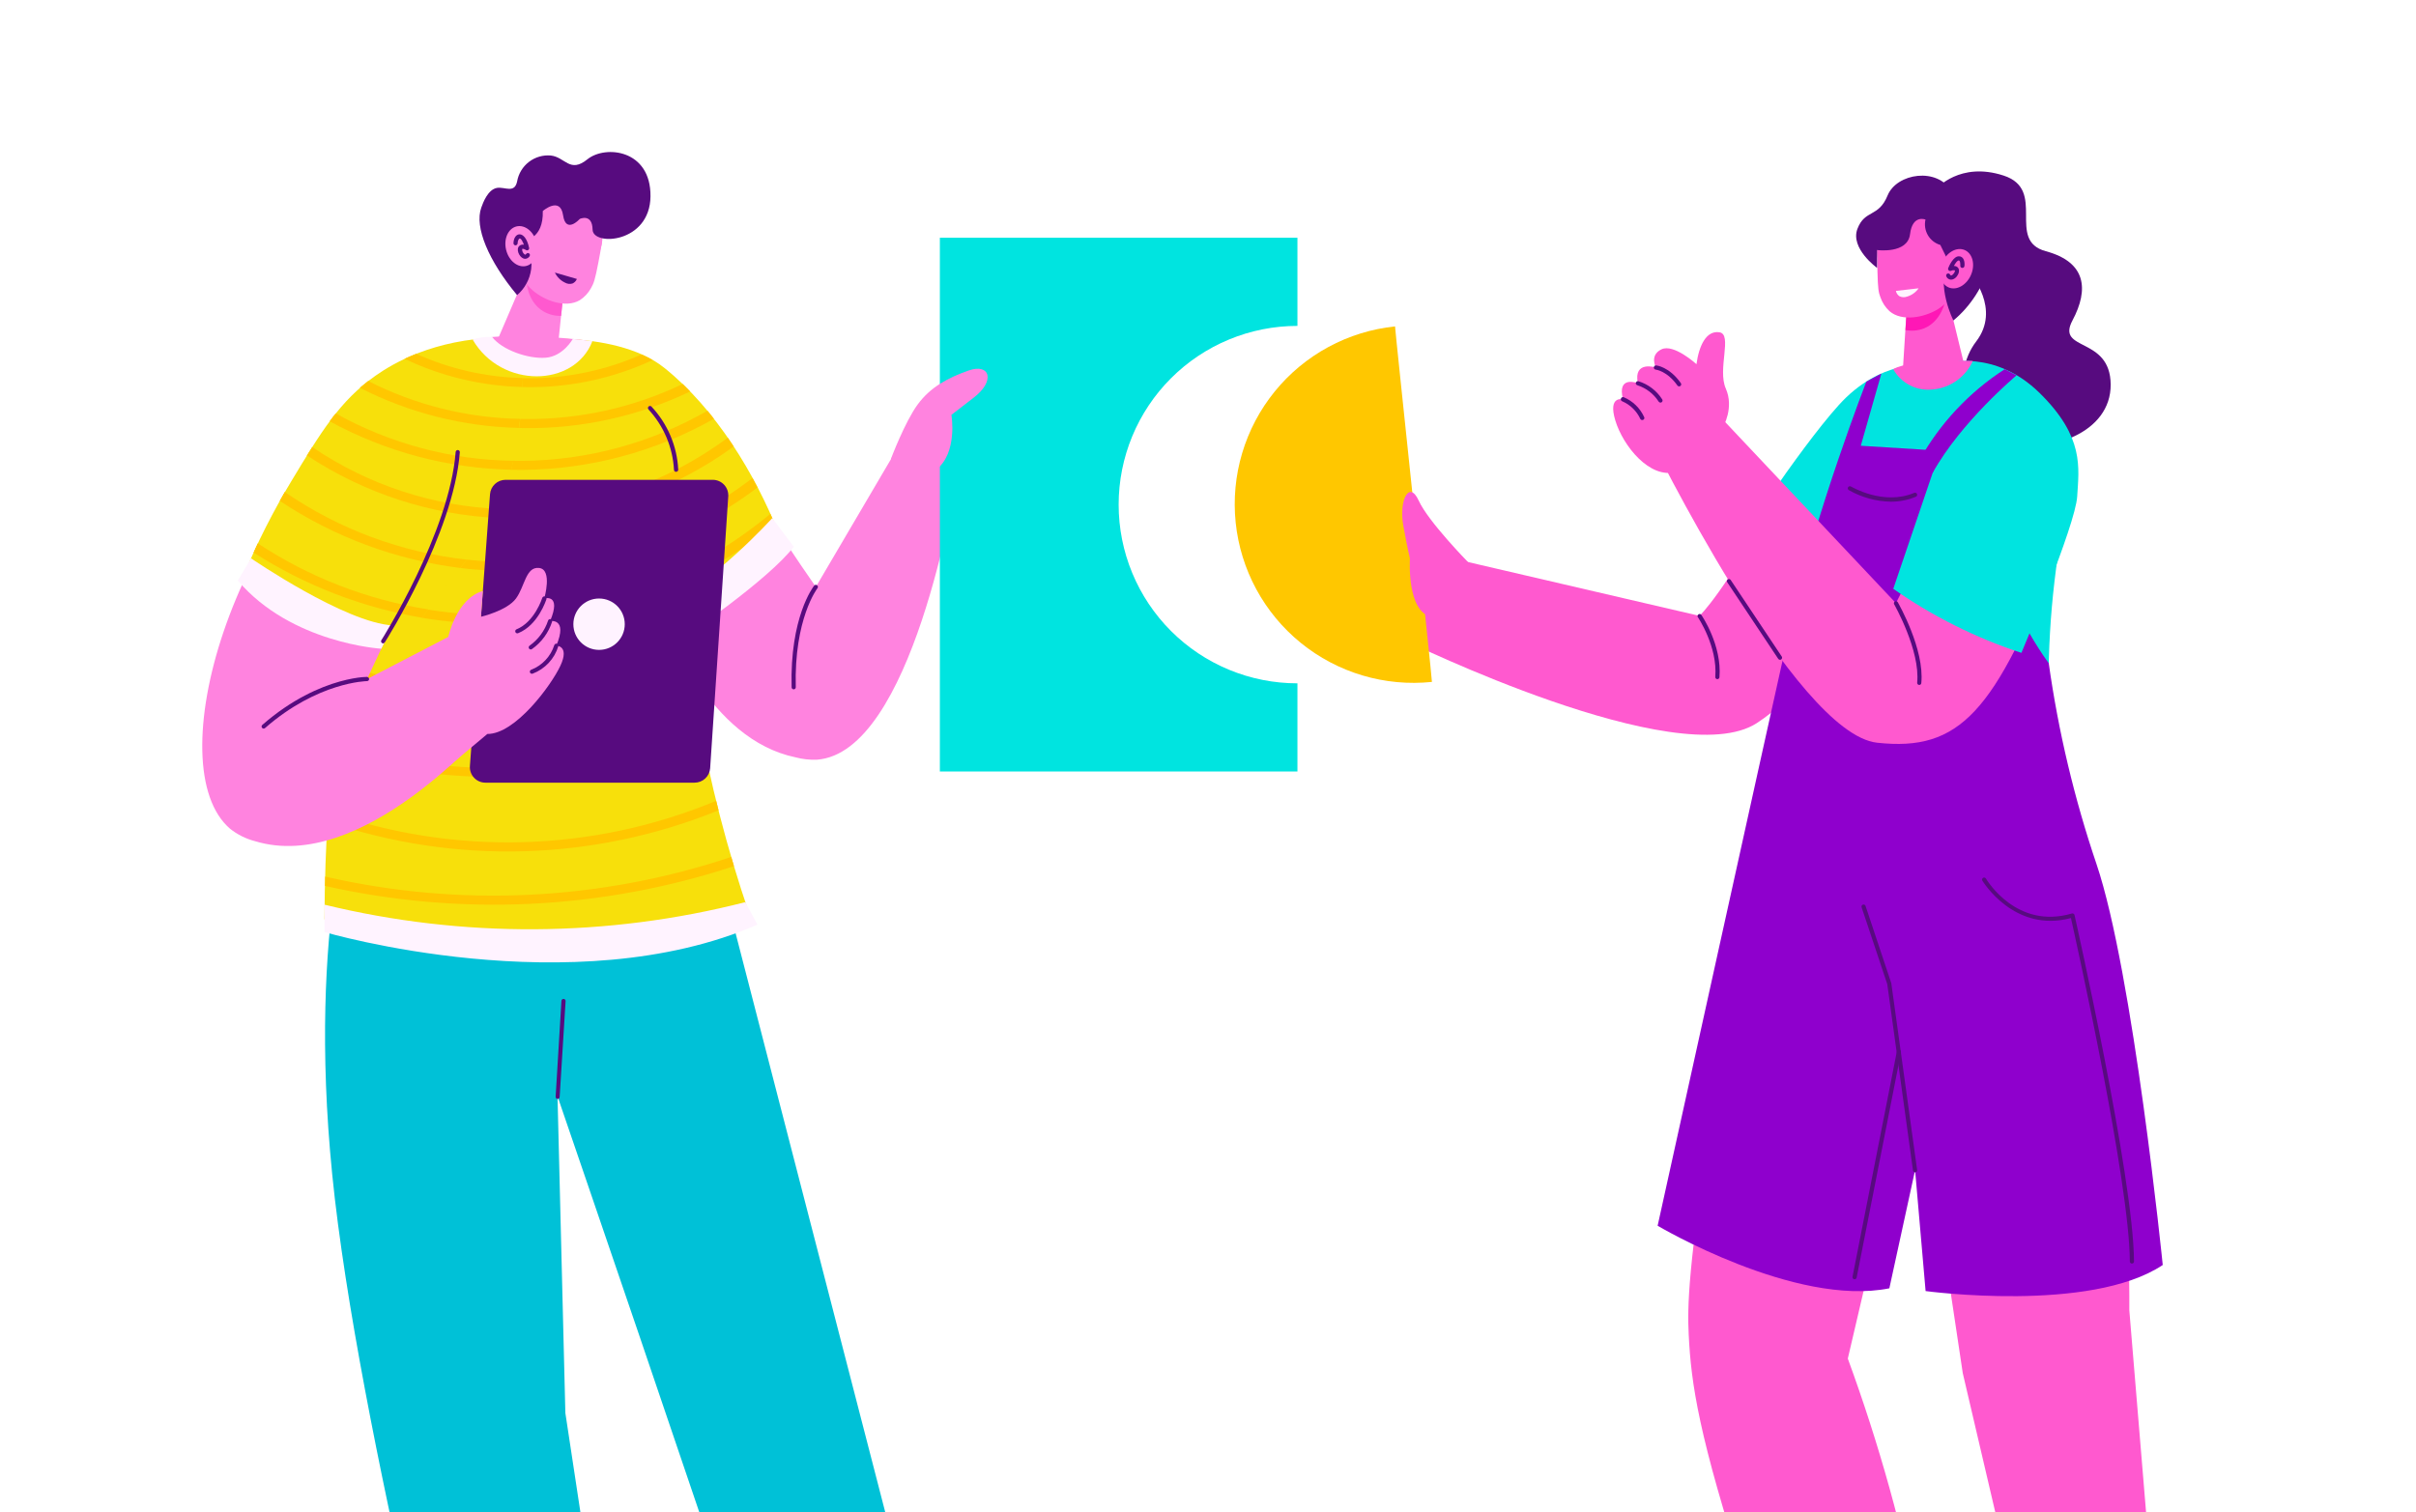 <svg width="500" height="313" viewBox="0 0 500 313" fill="none" xmlns="http://www.w3.org/2000/svg">
<rect x="0" y="0" width="500" height="313" fill="#808080" stroke="none"/>
<g clip-path="url(#clip0_10_480)">
<rect width="500" height="313" fill="white"/>
<path d="M428.906 66.334C432.359 59.843 431.712 54.248 423.39 52.004C415.068 49.759 423.718 39.305 414.654 36.344C405.589 33.383 400.772 39.063 400.772 39.063L407.799 56.735C407.799 56.735 414.162 63.934 408.973 70.694C403.785 77.454 406.004 89.203 415.068 91.611C424.132 94.02 436.9 89.634 436.814 79.586C436.728 69.537 425.445 72.835 428.906 66.334Z" fill="#570B7F"/>
<path d="M393.84 75.969C393.84 75.969 380.813 79.266 368.762 101.133C356.71 123 351.712 127.489 351.712 127.489L300.562 115.593L290.919 132.643C290.919 132.643 347.266 160.268 363.573 149.693C379.881 139.118 397.069 107.047 397.069 107.047C397.069 107.047 407.247 87.502 393.84 75.969Z" fill="#FF59CF"/>
<path d="M110.088 69.874C128.001 70.288 137.316 75.917 142.539 81.174C148.081 86.76 151.396 96.428 168.843 121.498L186.065 92.19L198.419 96.636C197.556 102.04 188.664 155.848 169.067 157.264C167.569 157.326 166.07 157.16 164.621 156.772C146.89 153.068 138.067 130.563 134.778 122.146C133.637 119.246 132.654 116.286 131.834 113.28C124.594 98.811 117.345 84.343 110.088 69.874Z" fill="#FF83DF"/>
<path d="M105.297 70.53C105.297 70.53 126.879 67.647 137.506 76.167C148.133 84.688 156.239 98.069 161.186 110.474C154.984 119.608 145.577 126.078 134.83 128.603C133.103 119.539 131.376 110.471 129.65 101.401L105.297 70.53Z" fill="#F7E00B"/>
<path d="M103.173 69.874C103.654 70.985 104.382 71.972 105.302 72.76C106.221 73.547 107.309 74.115 108.481 74.418C109.653 74.722 110.879 74.755 112.066 74.513C113.252 74.272 114.368 73.763 115.328 73.025L116.994 56.847L109.587 54.931L103.173 69.874Z" fill="#FF83DF"/>
<path d="M108.923 57.65L109.285 55.638L116.925 57.624L116.122 65.394C114.836 65.428 113.565 65.102 112.453 64.453C108.983 62.407 108.923 57.961 108.923 57.65Z" fill="#FF59CF"/>
<path d="M115.604 57.866C120.63 57.866 124.703 53.792 124.703 48.767C124.703 43.742 120.63 39.668 115.604 39.668C110.579 39.668 106.505 43.742 106.505 48.767C106.505 53.792 110.579 57.866 115.604 57.866Z" fill="#FF83DF"/>
<path d="M124.6 50.07C124.315 51.797 124.039 53.282 123.814 54.447C123.167 57.788 122.89 58.66 122.321 59.627C121.766 60.643 120.968 61.506 119.998 62.139C117.046 63.865 112.712 62.234 110.226 60.102C108.284 58.373 106.995 56.029 106.574 53.463C106.467 51.508 106.467 49.548 106.574 47.593C117.4 49.017 113.273 48.447 124.6 50.07Z" fill="#FF83DF"/>
<path d="M119.386 57.745L114.836 56.424C115.273 57.337 116.011 58.071 116.925 58.505C117.155 58.638 117.41 58.724 117.674 58.757C117.938 58.789 118.206 58.768 118.462 58.694C118.671 58.605 118.86 58.475 119.018 58.312C119.177 58.149 119.302 57.956 119.386 57.745Z" fill="#570B7F"/>
<path d="M406.349 74.864C405.69 75.879 404.809 76.732 403.772 77.356C402.735 77.98 401.57 78.36 400.364 78.467C399.158 78.573 397.944 78.404 396.814 77.971C395.683 77.538 394.666 76.853 393.84 75.969L394.867 59.739L402.499 59.066L406.349 74.864Z" fill="#FF59CF"/>
<path d="M402.697 61.854V59.817L394.841 60.516C394.677 63.106 394.505 65.696 394.341 68.329C395.607 68.571 396.916 68.457 398.122 68.001C401.851 66.542 402.645 62.156 402.697 61.854Z" fill="#FF17B6"/>
<path d="M397.578 61.103C402.603 61.103 406.677 57.029 406.677 52.004C406.677 46.979 402.603 42.905 397.578 42.905C392.553 42.905 388.479 46.979 388.479 52.004C388.479 57.029 392.553 61.103 397.578 61.103Z" fill="#FF59CF"/>
<path d="M388.496 51.797C388.496 53.523 388.496 55.06 388.548 56.243C388.634 59.696 388.764 60.559 389.17 61.569C389.552 62.662 390.198 63.644 391.052 64.427C393.641 66.637 398.217 65.722 401.022 64.03C403.222 62.642 404.879 60.543 405.719 58.082C406.14 56.17 406.455 54.236 406.66 52.289L388.496 51.797Z" fill="#FF59CF"/>
<path d="M392.364 60.222L397.069 59.679C396.487 60.513 395.637 61.122 394.66 61.405C394.411 61.498 394.146 61.54 393.88 61.528C393.615 61.516 393.354 61.451 393.115 61.336C392.921 61.21 392.755 61.047 392.626 60.855C392.497 60.664 392.408 60.449 392.364 60.222Z" fill="#FFF3FF"/>
<path d="M73.778 162.918C73.778 162.918 63.531 190.863 68.754 243.126C73.977 295.389 98.062 387.112 98.062 387.112L131.333 387C126.557 355.496 121.78 323.998 117.003 292.505C116.094 255.672 115.181 218.839 114.266 182.005L73.778 162.918Z" fill="#00C1D7"/>
<path d="M143.523 159.474C163.137 235.351 182.745 311.23 202.347 387.112H169.827C123.875 251.577 138.326 293.999 102.016 187.902L143.523 159.474Z" fill="#00C1D7"/>
<path d="M385.121 84.084C373.962 116.2 366.789 149.565 363.763 183.43C384.727 191.378 407.853 191.51 428.906 183.801C422.294 156.02 422.294 127.075 428.906 99.294L406.349 74.864L393.84 75.969L385.121 84.084Z" fill="#00E4E0"/>
<path d="M364.713 174.037C360.215 196.043 356.995 214.508 354.785 228.053C349.182 262.498 349.217 270.682 349.484 276.285C349.977 286.488 351.556 297.314 361.346 327.434C367.104 345.131 375.409 368.681 387.029 396.194L403.724 391.636C402.593 353.932 395.396 316.655 382.41 281.24L405.831 181.021L364.713 174.037Z" fill="#FF59CF"/>
<path d="M391.008 182.869C396.067 216.663 401.132 250.458 406.202 284.253C414.42 319.405 422.636 354.558 430.849 389.711H450.497L440.673 271.277C440.673 271.277 441.26 202.5 427.81 178.906L391.008 182.869Z" fill="#FF59CF"/>
<path d="M398.484 75.554C398.484 75.554 389.092 74.354 380.528 83.868C371.964 93.381 358.411 114.445 358.411 114.445C358.411 114.445 367.432 124.891 375.297 126.661L389.057 106.322L398.484 75.554Z" fill="#00E4E0"/>
<path d="M386.243 79.007C386.243 79.007 375.797 105.907 370.859 127.964C365.921 150.021 343.053 253.744 343.053 253.744C343.053 253.744 371.49 270.613 391.008 266.693L396.335 242.228L398.51 267.263C398.51 267.263 432.575 271.873 447.588 261.868C447.588 261.868 441.467 201.283 433.87 178.846C429.292 165.331 425.986 151.418 423.994 137.288C423.994 137.288 410.648 119.651 410.959 101.03C411.27 82.409 417.338 77.695 417.338 77.695L414.887 76.426C410.5 81.274 407.471 87.194 406.107 93.588L385.095 92.276L389.359 77.324L386.243 79.007Z" fill="#8F00CD"/>
<path d="M406.349 74.864C406.349 74.864 438.825 80.605 425.85 114.039C412.875 147.474 405.598 155.624 388.479 153.75C371.36 151.877 341.335 90.385 341.335 90.385L353.939 84.084L392.364 124.856L406.133 97.801C406.133 97.801 394.453 86.216 406.349 74.864Z" fill="#FF59CF"/>
<path d="M402.801 75.183C402.801 75.183 412.806 72.213 422.112 81.356C431.419 90.498 430.227 96.843 429.882 102.774C429.537 108.704 418.34 135.147 418.34 135.147C408.896 132.054 399.96 127.586 391.82 121.887C394.807 113.093 397.797 104.293 400.789 95.487C400.789 95.487 397.371 79.335 402.801 75.183Z" fill="#00E4E0"/>
<path d="M391.803 76.418C392.608 77.865 393.829 79.039 395.308 79.787C396.786 80.534 398.455 80.822 400.099 80.613C401.862 80.436 403.547 79.798 404.985 78.763C406.423 77.728 407.563 76.332 408.291 74.717C408.291 74.717 395.661 74.242 391.803 76.418Z" fill="#FF59CF"/>
<path d="M397.198 95.323C401.453 87.668 407.528 81.177 414.887 76.426L417.338 77.695C417.338 77.695 405.822 87.312 399.943 97.939L397.198 95.323Z" fill="#8F00CD"/>
<path d="M403.189 54.041L401.558 50.709C400.474 50.387 399.553 49.664 398.982 48.688C398.412 47.711 398.234 46.554 398.484 45.452C398.484 45.452 395.791 44.347 395.29 48.482C394.789 52.617 388.47 51.762 388.47 51.762V55.457C388.47 55.457 382.859 51.417 384.404 47.368C385.949 43.319 388.764 45.081 390.646 40.462C392.528 35.843 400.962 34.531 403.932 39.659C403.932 39.659 408.593 38.58 411.494 44.044C414.395 49.509 411.606 60.291 404.26 66.343C404.268 66.335 400.591 59.109 403.189 54.041Z" fill="#570B7F"/>
<path d="M407.902 56.909C408.824 54.773 408.24 52.468 406.599 51.76C404.957 51.052 402.88 52.209 401.959 54.345C401.037 56.481 401.621 58.786 403.262 59.495C404.903 60.203 406.981 59.045 407.902 56.909Z" fill="#FF59CF"/>
<path d="M403.768 57.892C403.017 57.892 402.412 56.942 402.999 56.648C403.05 56.623 403.106 56.609 403.162 56.605C403.219 56.602 403.276 56.609 403.33 56.628C403.383 56.646 403.433 56.675 403.476 56.713C403.518 56.75 403.553 56.796 403.578 56.847C403.699 57.08 403.785 57.046 403.88 57.002C404.337 56.821 404.743 56.044 404.519 55.941C404.262 55.904 404 55.946 403.768 56.062C403.688 56.094 403.602 56.102 403.518 56.086C403.434 56.069 403.357 56.029 403.295 55.969C403.234 55.91 403.191 55.834 403.173 55.751C403.154 55.667 403.159 55.58 403.189 55.5C403.353 55.086 404.242 53.031 405.408 53.057C406.375 53.057 406.668 54.136 406.547 55.095C406.528 55.207 406.466 55.308 406.374 55.375C406.283 55.443 406.168 55.472 406.055 55.457C405.999 55.451 405.945 55.433 405.895 55.405C405.846 55.377 405.803 55.339 405.769 55.294C405.735 55.249 405.711 55.197 405.698 55.142C405.685 55.087 405.683 55.029 405.693 54.974C405.693 54.654 405.693 53.929 405.382 53.92C405.071 53.912 404.709 54.43 404.363 55.051C404.538 55.052 404.711 55.087 404.873 55.155C406.116 55.733 405.037 57.892 403.768 57.892Z" fill="#570B7F"/>
<path d="M78.863 99.579C71.168 129.212 67.235 159.695 67.157 190.31C96.044 197.76 126.392 197.393 155.091 189.248C145.827 162.214 140.858 133.894 140.363 105.32L115.328 73.025L103.173 69.874L78.863 99.579Z" fill="#F7E00B"/>
<path d="M135.08 74.536C134.328 74.108 133.553 73.721 132.758 73.379C125.417 76.641 117.471 78.317 109.438 78.3C101.405 78.282 93.467 76.57 86.141 73.275C85.277 73.621 84.474 73.966 83.723 74.311C91.742 78.118 100.5 80.112 109.377 80.151C118.253 80.189 127.029 78.272 135.08 74.536Z" fill="#FFC700"/>
<path d="M142.841 81.036C142.332 80.518 141.822 80 141.287 79.491C131.114 84.364 119.96 86.844 108.68 86.739C97.4 86.634 86.294 83.948 76.213 78.887C75.626 79.344 75.065 79.81 74.486 80.285C85.061 85.638 96.724 88.49 108.576 88.621C120.428 88.751 132.151 86.156 142.841 81.036Z" fill="#FFC700"/>
<path d="M147.753 86.691C147.313 86.129 146.89 85.577 146.415 85.025C134.727 91.73 121.505 95.306 108.03 95.406C94.555 95.506 81.283 92.126 69.496 85.594C69.073 86.121 68.633 86.665 68.245 87.226C80.449 93.907 94.156 97.364 108.068 97.27C121.981 97.177 135.64 93.535 147.753 86.691Z" fill="#FFC700"/>
<path d="M151.836 92.431C151.448 91.827 151.042 91.223 150.628 90.618C124.332 109.982 90.612 110.077 64.61 92.57L63.505 94.296C76.647 103.069 92.166 107.595 107.964 107.261C123.762 106.928 139.076 101.751 151.836 92.431Z" fill="#FFC700"/>
<path d="M156.766 100.909C156.438 100.27 156.092 99.623 155.73 98.958C126.646 121.239 88.394 121.93 58.947 101.867L57.903 103.697C72.615 113.598 90.055 118.653 107.781 118.153C125.508 117.653 142.635 111.624 156.766 100.909Z" fill="#FFC700"/>
<path d="M160.357 108.471C160.089 107.841 159.77 107.124 159.433 106.373C128.096 132.272 85.864 133.86 53.37 112.494C53.051 113.15 52.758 113.789 52.507 114.402C68.799 124.953 88.017 130.063 107.398 128.997C126.778 127.931 145.32 120.745 160.357 108.471Z" fill="#FFC700"/>
<path d="M114.862 144.6C124.764 144.729 134.113 144.064 143.238 140.447C143.134 139.757 143.031 139.075 142.936 138.384C134.631 141.898 125.359 142.778 116.399 142.7C110.019 142.7 103.622 142.381 97.26 142.01C88.238 141.483 79.519 140.534 71.111 137.693C71.007 138.349 70.921 138.997 70.826 139.644C78.596 142.174 86.84 143.218 94.946 143.771C101.567 144.228 108.223 144.505 114.862 144.6Z" fill="#FFC700"/>
<path d="M145.647 154.286C145.517 153.647 145.388 152.991 145.267 152.343C120.606 160.498 94.088 161.2 69.03 154.363C68.961 155.002 68.901 155.65 68.832 156.28C94.092 163.048 120.772 162.355 145.647 154.286Z" fill="#FFC700"/>
<path d="M148.703 167.744C148.539 167.097 148.366 166.441 148.21 165.784C122.642 176.407 94.05 177.21 67.925 168.038L67.77 170.066C94.146 179.067 122.886 178.242 148.703 167.744Z" fill="#FFC700"/>
<path d="M67.287 181.462C67.287 182.109 67.287 182.748 67.243 183.387C95.31 189.718 124.569 188.306 151.897 179.303C151.707 178.673 151.525 178.034 151.336 177.396C124.226 186.452 95.144 187.859 67.287 181.462Z" fill="#FFC700"/>
<path d="M103.173 69.874C95.417 72.407 88.108 76.144 81.513 80.95C47.569 105.795 32.781 158.766 47.595 171.543C49.12 172.76 50.885 173.643 52.775 174.132C74.771 180.831 100.255 151.886 104.831 146.551L100.92 127.619L75.971 140.568L90.82 108.773C90.82 108.773 112.902 85.974 103.173 69.874Z" fill="#FF83DF"/>
<path d="M103.173 69.874C89.689 70.262 81.358 75.209 77.68 77.799C70.351 82.978 66.458 89.358 60.259 99.666C56.527 105.838 53.263 112.282 50.496 118.943C54.574 123.606 59.656 127.284 65.36 129.701C71.065 132.117 77.243 133.209 83.43 132.893L103.173 107.323C103.173 107.323 114.214 71.903 103.173 69.874Z" fill="#F7E00B"/>
<path d="M108.007 78.248C100.46 78.061 93.027 76.362 86.149 73.249C84.941 73.733 83.905 74.208 83.732 74.285C91.348 77.914 99.643 79.9 108.077 80.112C108.077 79.474 108.051 78.852 108.007 78.248Z" fill="#FFC700"/>
<path d="M76.213 78.887C75.626 79.344 75.065 79.81 74.486 80.285C84.691 85.494 95.94 88.33 107.395 88.581C107.481 87.96 107.567 87.329 107.636 86.708C96.703 86.523 85.957 83.849 76.213 78.887Z" fill="#FFC700"/>
<path d="M69.496 85.594C69.073 86.121 68.633 86.665 68.245 87.226C79.793 93.522 92.682 96.956 105.832 97.24C105.97 96.636 106.1 96.023 106.238 95.392C93.368 95.22 80.743 91.853 69.496 85.594Z" fill="#FFC700"/>
<path d="M103.242 107.245C103.311 107.03 103.51 106.382 103.795 105.381C89.804 104.867 76.24 100.427 64.653 92.57C64.136 93.347 63.644 94.244 63.548 94.296C75.37 102.114 89.085 106.588 103.242 107.245Z" fill="#FFC700"/>
<path d="M95.257 117.579L96.612 115.852C83.098 114.369 70.162 109.565 58.956 101.867L57.911 103.697C69.117 111.154 81.901 115.906 95.257 117.579Z" fill="#FFC700"/>
<path d="M53.37 112.494C53.051 113.15 52.758 113.789 52.507 114.402C63.094 121.185 74.937 125.768 87.332 127.878L88.644 126.151C76.043 124.179 64.014 119.521 53.37 112.494Z" fill="#FFC700"/>
<path d="M98.865 70.167C100.242 72.074 101.993 73.679 104.012 74.884C106.031 76.09 108.275 76.87 110.606 77.177C118.376 78.04 121.371 70.478 121.371 70.478C121.371 70.478 106.989 68.631 98.865 70.167Z" fill="#FF83DF"/>
<path d="M159.83 107.245C159.83 107.245 147.183 121.213 138.127 124.433L141.581 131.909C141.581 131.909 159.071 120.013 164.276 113.176L159.83 107.245Z" fill="#FFF3FF"/>
<path d="M143.756 162.021H100.454C100.012 162.021 99.574 161.929 99.169 161.753C98.764 161.576 98.399 161.317 98.099 160.993C97.798 160.669 97.568 160.286 97.422 159.869C97.276 159.451 97.218 159.008 97.251 158.567L101.412 102.307C101.473 101.497 101.838 100.74 102.433 100.188C103.029 99.636 103.811 99.329 104.623 99.329H147.503C147.945 99.328 148.384 99.418 148.79 99.594C149.196 99.771 149.562 100.029 149.863 100.354C150.165 100.678 150.396 101.061 150.543 101.479C150.689 101.897 150.747 102.341 150.714 102.782L146.967 159.042C146.906 159.852 146.542 160.609 145.946 161.162C145.35 161.714 144.568 162.021 143.756 162.021Z" fill="#570B7F"/>
<path d="M123.978 134.534C126.915 134.534 129.296 132.153 129.296 129.216C129.296 126.279 126.915 123.898 123.978 123.898C121.041 123.898 118.66 126.279 118.66 129.216C118.66 132.153 121.041 134.534 123.978 134.534Z" fill="#FFF3FF"/>
<path d="M92.779 131.84C92.779 131.84 94.445 123.898 99.927 122.344L99.539 127.679C99.539 127.679 104.943 126.419 106.79 123.889C108.638 121.36 108.81 117.234 111.599 117.579C114.387 117.924 112.635 123.889 112.635 123.889C112.635 123.889 116.286 122.819 113.835 128.586C113.835 128.586 117.581 127.852 115.13 133.653C115.13 133.653 117.909 133.653 115.993 137.78C114.076 141.906 106.618 151.989 100.86 151.937L91.83 159.508L90.707 150.47L92.779 131.84Z" fill="#FF83DF"/>
<path d="M106.885 130.278C110.641 128.767 112.203 123.829 112.22 123.777C112.255 123.663 112.333 123.567 112.438 123.51C112.544 123.453 112.667 123.441 112.781 123.475C112.896 123.509 112.992 123.588 113.049 123.693C113.105 123.798 113.118 123.922 113.084 124.036C113.015 124.252 111.357 129.414 107.239 131.072C107.134 131.119 107.014 131.122 106.907 131.081C106.799 131.039 106.712 130.957 106.665 130.852C106.618 130.746 106.615 130.627 106.656 130.519C106.698 130.412 106.78 130.325 106.885 130.278Z" fill="#570B7F"/>
<path d="M109.838 134.447C109.748 134.446 109.661 134.416 109.589 134.362C109.516 134.308 109.463 134.234 109.435 134.148C109.408 134.063 109.408 133.971 109.435 133.885C109.462 133.799 109.515 133.724 109.587 133.67C111.383 132.395 112.726 130.581 113.42 128.491C113.447 128.38 113.516 128.284 113.613 128.224C113.71 128.164 113.827 128.145 113.938 128.171C113.994 128.184 114.047 128.209 114.093 128.242C114.139 128.276 114.179 128.319 114.208 128.368C114.238 128.417 114.258 128.471 114.266 128.528C114.275 128.584 114.272 128.642 114.258 128.698C113.525 130.989 112.064 132.977 110.097 134.361C110.021 134.415 109.931 134.446 109.838 134.447Z" fill="#570B7F"/>
<path d="M109.933 138.643C111.056 138.206 112.068 137.524 112.894 136.645C113.72 135.767 114.339 134.715 114.707 133.567C114.737 133.457 114.809 133.363 114.907 133.305C115.005 133.247 115.122 133.23 115.233 133.256C115.288 133.27 115.34 133.295 115.385 133.329C115.431 133.363 115.469 133.406 115.498 133.455C115.527 133.504 115.546 133.558 115.554 133.614C115.561 133.67 115.558 133.728 115.544 133.783C115.15 135.07 114.467 136.251 113.546 137.234C112.626 138.217 111.494 138.976 110.235 139.454C110.127 139.494 110.008 139.49 109.904 139.442C109.799 139.395 109.718 139.307 109.678 139.2C109.638 139.092 109.642 138.973 109.69 138.869C109.738 138.764 109.825 138.683 109.933 138.643Z" fill="#570B7F"/>
<path d="M54.562 150.824C54.475 150.823 54.391 150.796 54.32 150.746C54.249 150.696 54.194 150.626 54.164 150.545C54.133 150.464 54.127 150.376 54.147 150.292C54.168 150.207 54.213 150.131 54.277 150.073C66.535 139.359 77.508 140.136 75.954 140.136C76.068 140.136 76.178 140.182 76.259 140.263C76.34 140.344 76.385 140.454 76.385 140.568C76.385 140.682 76.34 140.792 76.259 140.873C76.178 140.954 76.068 141 75.954 141C75.85 141 65.793 141.155 54.847 150.72C54.767 150.787 54.666 150.823 54.562 150.824Z" fill="#570B7F"/>
<path d="M101.852 69.762C100.484 69.664 99.11 69.843 97.812 70.288C103.769 80.518 118.876 80.233 122.597 70.634C122.597 70.634 120.344 70.332 118.54 70.167C118.54 70.167 116.554 73.776 112.92 74.052C109.285 74.328 103.898 72.438 101.852 69.762Z" fill="#FFF3FF"/>
<path d="M51.946 115.576C51.946 115.576 71.439 128.948 81.298 129.466L78.915 134.292C78.915 134.292 60.303 133.213 49.218 120.186L51.946 115.576Z" fill="#FFF3FF"/>
<path d="M79.286 133.187C79.21 133.186 79.135 133.165 79.07 133.126C79.005 133.086 78.951 133.031 78.914 132.964C78.878 132.898 78.859 132.822 78.861 132.746C78.862 132.67 78.884 132.596 78.924 132.531C79.07 132.306 93.029 110.215 94.299 93.562C94.302 93.506 94.318 93.45 94.343 93.4C94.368 93.349 94.403 93.303 94.446 93.266C94.489 93.229 94.539 93.2 94.593 93.182C94.647 93.164 94.704 93.157 94.76 93.161C94.817 93.165 94.872 93.18 94.923 93.205C94.974 93.231 95.019 93.266 95.057 93.309C95.094 93.352 95.123 93.401 95.141 93.455C95.159 93.509 95.166 93.566 95.162 93.623C93.876 110.491 79.795 132.764 79.623 132.988C79.586 133.045 79.536 133.093 79.478 133.127C79.419 133.162 79.354 133.182 79.286 133.187Z" fill="#570B7F"/>
<path d="M67.157 187.28V192.952C67.157 192.952 118.565 208.051 156.766 191.407L154.245 186.754C125.696 194.056 95.792 194.236 67.157 187.28Z" fill="#FFF3FF"/>
<path d="M108.491 49.777C108.491 49.777 112.497 49.552 112.333 43.682C112.333 43.682 115.941 40.557 116.528 44.545C117.115 48.534 119.981 45.322 119.981 45.322C119.981 45.322 122.571 44.096 122.64 47.55C122.709 51.003 134.527 50.381 134.622 40.643C134.717 30.905 125.239 29.999 121.578 32.969C117.918 35.938 116.986 32.52 113.99 32.192C112.37 32.051 110.755 32.522 109.466 33.513C108.176 34.504 107.304 35.942 107.023 37.544C106.488 40.134 104.433 38.614 102.845 38.899C100.963 39.236 99.97 41.955 99.608 42.965C98.14 47.006 101.118 54.007 107.015 61.094C108.616 59.724 109.652 57.809 109.925 55.719C110.197 53.629 109.687 51.512 108.491 49.777Z" fill="#570B7F"/>
<path d="M108.898 55.056C110.634 54.629 111.591 52.451 111.035 50.192C110.479 47.933 108.62 46.448 106.884 46.875C105.148 47.303 104.192 49.48 104.748 51.74C105.304 53.999 107.162 55.484 108.898 55.056Z" fill="#FF83DF"/>
<path d="M108.681 53.575C107.688 53.575 106.868 52.021 107.265 51.201C107.364 50.99 107.535 50.821 107.746 50.723C107.958 50.626 108.197 50.605 108.422 50.666C108.266 50.217 107.792 49.112 107.429 49.423C107.23 49.696 107.124 50.026 107.127 50.364C107.12 50.478 107.07 50.586 106.987 50.665C106.903 50.743 106.793 50.787 106.678 50.787C106.621 50.785 106.566 50.771 106.514 50.748C106.463 50.724 106.416 50.69 106.378 50.648C106.339 50.607 106.309 50.558 106.29 50.505C106.27 50.451 106.261 50.395 106.264 50.338C106.333 48.007 108.672 47.472 109.501 51.296C109.52 51.38 109.514 51.467 109.483 51.547C109.452 51.628 109.397 51.697 109.327 51.746C109.257 51.795 109.173 51.822 109.087 51.823C109.001 51.825 108.917 51.8 108.845 51.754C108.664 51.633 108.154 51.383 108.059 51.572C108.046 51.784 108.086 51.996 108.177 52.188C108.267 52.379 108.405 52.545 108.577 52.669C108.664 52.721 108.741 52.772 108.905 52.557C108.973 52.466 109.072 52.406 109.184 52.388C109.295 52.37 109.409 52.397 109.501 52.462C109.993 52.833 109.328 53.575 108.681 53.575Z" fill="#570B7F"/>
<path d="M231.508 104.457C231.508 99.599 232.466 94.788 234.325 90.299C236.185 85.81 238.91 81.732 242.346 78.297C245.782 74.862 249.861 72.137 254.35 70.279C258.839 68.42 263.65 67.464 268.509 67.465V49.207H194.508V159.707H268.509V141.457C263.649 141.458 258.838 140.502 254.348 138.643C249.858 136.784 245.779 134.059 242.343 130.623C238.907 127.187 236.182 123.107 234.323 118.618C232.464 114.128 231.507 109.316 231.508 104.457Z" fill="#00E4E0"/>
<path d="M288.71 67.569C283.877 68.07 279.191 69.518 274.918 71.83C270.646 74.142 266.87 77.273 263.807 81.045C260.745 84.816 258.455 89.154 257.069 93.81C255.682 98.466 255.227 103.35 255.728 108.182C256.229 113.014 257.677 117.701 259.989 121.973C262.301 126.246 265.432 130.021 269.204 133.084C272.975 136.147 277.313 138.437 281.969 139.823C286.625 141.209 291.509 141.665 296.341 141.164C296.462 141.155 288.623 67.578 288.71 67.569Z" fill="#FFC700"/>
<path d="M200.474 76.694C196.088 78.248 192.54 80.147 189.898 83.755C187.257 87.364 184.391 94.961 184.391 94.961C184.391 94.961 189.225 100.71 193.74 97.231C198.255 93.752 196.9 85.879 196.9 85.879L201.484 82.34C206.085 78.826 204.859 75.149 200.474 76.694Z" fill="#FF83DF"/>
<path d="M303.808 116.353C303.808 116.353 295.581 107.97 293.604 103.628C291.627 99.286 289.478 103.628 290.419 108.808C291.36 113.988 291.791 115.602 291.791 115.602C291.791 115.602 291.058 126.825 296.35 127.688C301.641 128.551 303.808 116.353 303.808 116.353Z" fill="#FF59CF"/>
<path d="M356.598 88.357C356.598 88.357 358.929 84.438 357.159 80.432C355.389 76.426 358.601 69.209 355.847 68.786C353.093 68.363 351.608 71.6 351.09 75.39C351.09 75.39 346.377 71.074 343.839 72.317C341.301 73.56 342.699 76.081 342.699 76.081C342.699 76.081 337.986 74.544 338.961 79.327C338.961 79.327 334.576 77.6 335.888 82.668C335.888 82.668 332.711 81.805 334.299 87.053C335.888 92.302 341.43 99.225 346.869 97.689C352.307 96.152 356.598 88.357 356.598 88.357Z" fill="#FF59CF"/>
<path d="M347.154 79.81C344.996 76.763 342.682 76.521 342.656 76.513C342.542 76.502 342.436 76.447 342.362 76.359C342.289 76.27 342.253 76.157 342.263 76.042C342.274 75.928 342.329 75.822 342.417 75.748C342.505 75.675 342.619 75.639 342.734 75.649C342.837 75.649 345.444 75.908 347.853 79.301C347.921 79.394 347.948 79.51 347.931 79.623C347.913 79.736 347.851 79.838 347.758 79.905C347.665 79.973 347.55 80.001 347.436 79.983C347.323 79.965 347.221 79.903 347.154 79.81Z" fill="#570B7F"/>
<path d="M343.632 83.341C343.559 83.34 343.489 83.322 343.425 83.287C343.362 83.252 343.309 83.203 343.269 83.143C342.238 81.533 340.678 80.333 338.858 79.75C338.803 79.736 338.751 79.711 338.705 79.677C338.66 79.643 338.622 79.6 338.593 79.551C338.564 79.502 338.545 79.448 338.537 79.392C338.529 79.336 338.533 79.278 338.547 79.223C338.56 79.169 338.584 79.117 338.617 79.072C338.65 79.026 338.692 78.988 338.741 78.959C338.789 78.93 338.842 78.911 338.898 78.903C338.954 78.895 339.01 78.898 339.065 78.913C341.107 79.539 342.858 80.874 344.003 82.677C344.045 82.742 344.069 82.818 344.071 82.896C344.073 82.975 344.054 83.052 344.016 83.12C343.978 83.188 343.922 83.245 343.855 83.284C343.787 83.323 343.71 83.343 343.632 83.341Z" fill="#570B7F"/>
<path d="M339.85 86.95C339.772 86.949 339.695 86.927 339.628 86.886C339.561 86.845 339.507 86.786 339.47 86.717C338.719 85.089 337.394 83.795 335.75 83.082C335.635 83.047 335.54 82.967 335.484 82.861C335.428 82.755 335.416 82.631 335.452 82.517C335.487 82.402 335.567 82.306 335.673 82.251C335.779 82.195 335.903 82.183 336.017 82.219C337.884 82.997 339.391 84.448 340.239 86.285C340.282 86.352 340.306 86.43 340.308 86.509C340.309 86.589 340.289 86.668 340.249 86.737C340.208 86.805 340.15 86.862 340.08 86.899C340.009 86.937 339.93 86.954 339.85 86.95Z" fill="#570B7F"/>
<path d="M397.198 141.794C397.138 141.794 397.078 141.782 397.022 141.757C396.967 141.733 396.917 141.697 396.877 141.653C396.836 141.608 396.805 141.555 396.786 141.498C396.767 141.44 396.76 141.379 396.766 141.319C397.431 134.655 392.044 125.167 391.993 125.072C391.944 124.973 391.935 124.859 391.967 124.754C392 124.648 392.072 124.559 392.168 124.505C392.264 124.451 392.377 124.436 392.484 124.462C392.591 124.489 392.684 124.556 392.744 124.649C392.968 125.046 398.32 134.465 397.621 141.405C397.612 141.512 397.564 141.61 397.486 141.682C397.407 141.754 397.305 141.794 397.198 141.794Z" fill="#570B7F"/>
<path d="M368.382 136.588C368.311 136.588 368.241 136.57 368.178 136.537C368.115 136.504 368.06 136.457 368.019 136.398L357.461 120.54C357.399 120.445 357.376 120.329 357.399 120.217C357.422 120.106 357.487 120.008 357.582 119.944C357.629 119.912 357.682 119.89 357.737 119.879C357.793 119.867 357.85 119.867 357.906 119.879C357.961 119.89 358.014 119.912 358.061 119.944C358.107 119.976 358.147 120.017 358.178 120.065L368.744 135.915C368.785 135.981 368.808 136.056 368.811 136.134C368.813 136.212 368.795 136.289 368.759 136.357C368.722 136.425 368.668 136.483 368.601 136.523C368.535 136.564 368.459 136.586 368.382 136.588Z" fill="#570B7F"/>
<path d="M355.415 140.594C355.356 140.594 355.296 140.582 355.242 140.558C355.187 140.534 355.138 140.499 355.097 140.456C355.057 140.412 355.026 140.36 355.006 140.304C354.986 140.247 354.979 140.187 354.984 140.128C355.484 133.826 351.401 127.791 351.358 127.731C351.309 127.637 351.296 127.529 351.322 127.427C351.348 127.324 351.41 127.235 351.497 127.175C351.584 127.115 351.69 127.09 351.795 127.103C351.9 127.117 351.996 127.168 352.066 127.248C352.247 127.498 356.382 133.593 355.847 140.197C355.838 140.305 355.789 140.406 355.709 140.48C355.629 140.554 355.524 140.594 355.415 140.594Z" fill="#570B7F"/>
<path d="M391.293 103.853C388.243 103.793 385.257 102.968 382.609 101.453C382.56 101.423 382.519 101.384 382.486 101.337C382.453 101.291 382.429 101.239 382.416 101.184C382.403 101.128 382.402 101.071 382.411 101.015C382.42 100.959 382.44 100.905 382.471 100.857C382.501 100.809 382.54 100.767 382.586 100.734C382.632 100.701 382.684 100.678 382.74 100.665C382.795 100.652 382.852 100.65 382.908 100.659C382.964 100.669 383.018 100.689 383.066 100.719C383.127 100.719 389.748 104.742 396.162 102.023C396.269 101.982 396.387 101.983 396.493 102.026C396.599 102.069 396.685 102.152 396.732 102.256C396.755 102.308 396.766 102.365 396.767 102.422C396.767 102.48 396.756 102.536 396.735 102.589C396.713 102.642 396.681 102.691 396.641 102.731C396.6 102.772 396.552 102.804 396.499 102.825C394.851 103.516 393.08 103.865 391.293 103.853Z" fill="#570B7F"/>
<path d="M396.335 242.686C396.231 242.685 396.13 242.647 396.051 242.579C395.972 242.511 395.92 242.417 395.903 242.314L390.577 203.734L385.268 187.824C385.248 187.77 385.239 187.712 385.241 187.654C385.244 187.596 385.259 187.539 385.284 187.487C385.31 187.434 385.345 187.388 385.389 187.35C385.433 187.312 385.484 187.283 385.539 187.265C385.594 187.247 385.652 187.24 385.71 187.245C385.768 187.25 385.824 187.267 385.875 187.294C385.926 187.321 385.972 187.358 386.008 187.403C386.045 187.449 386.072 187.501 386.088 187.556L391.414 203.544L396.758 242.194C396.768 242.255 396.765 242.317 396.748 242.377C396.731 242.436 396.702 242.491 396.661 242.538C396.621 242.585 396.571 242.623 396.514 242.648C396.458 242.674 396.397 242.686 396.335 242.686Z" fill="#570B7F"/>
<path d="M441.208 261.574C441.094 261.574 440.984 261.529 440.903 261.448C440.822 261.367 440.777 261.257 440.777 261.143C440.707 244.663 429.752 195.266 428.587 190.043C416.812 193.202 410.303 182.377 410.234 182.273C410.19 182.176 410.183 182.066 410.216 181.964C410.248 181.862 410.318 181.776 410.41 181.722C410.502 181.669 410.611 181.651 410.716 181.673C410.821 181.695 410.913 181.755 410.976 181.842C411.235 182.273 417.39 192.46 428.786 189.102C428.842 189.085 428.902 189.08 428.96 189.087C429.019 189.094 429.076 189.113 429.127 189.143C429.178 189.173 429.222 189.213 429.257 189.261C429.292 189.309 429.316 189.363 429.329 189.421C429.45 189.956 441.562 243.739 441.64 261.151C441.638 261.264 441.591 261.372 441.51 261.451C441.43 261.53 441.321 261.574 441.208 261.574Z" fill="#570B7F"/>
<path d="M383.809 264.82C383.745 264.822 383.682 264.808 383.624 264.782C383.566 264.756 383.515 264.716 383.474 264.668C383.434 264.619 383.404 264.561 383.389 264.499C383.374 264.438 383.373 264.373 383.386 264.311L392.554 217.694C392.575 217.579 392.642 217.478 392.738 217.412C392.834 217.347 392.953 217.322 393.067 217.344C393.182 217.366 393.283 217.432 393.348 217.528C393.414 217.625 393.439 217.743 393.417 217.858L384.24 264.475C384.22 264.574 384.166 264.663 384.087 264.726C384.008 264.789 383.91 264.822 383.809 264.82Z" fill="#570B7F"/>
<path d="M115.423 227.492C115.364 227.492 115.306 227.48 115.252 227.457C115.198 227.433 115.149 227.399 115.108 227.356C115.068 227.313 115.037 227.263 115.017 227.207C114.996 227.152 114.988 227.093 114.991 227.034L116.191 207.187C116.198 207.073 116.25 206.966 116.336 206.89C116.422 206.814 116.534 206.775 116.649 206.782C116.763 206.789 116.87 206.841 116.947 206.926C117.023 207.012 117.062 207.125 117.055 207.239L115.82 227.095C115.814 227.198 115.77 227.295 115.697 227.369C115.624 227.442 115.526 227.486 115.423 227.492Z" fill="#570B7F"/>
<path d="M139.914 97.672C139.804 97.674 139.696 97.633 139.616 97.557C139.535 97.481 139.487 97.377 139.483 97.266C139.233 92.616 137.371 88.199 134.217 84.774C134.176 84.734 134.144 84.686 134.122 84.634C134.1 84.581 134.089 84.525 134.089 84.468C134.089 84.411 134.1 84.354 134.122 84.302C134.144 84.249 134.176 84.201 134.217 84.161C134.256 84.121 134.303 84.089 134.355 84.067C134.407 84.046 134.463 84.034 134.519 84.034C134.575 84.034 134.631 84.046 134.683 84.067C134.735 84.089 134.782 84.121 134.821 84.161C138.158 87.717 140.123 92.344 140.363 97.214C140.366 97.274 140.356 97.334 140.334 97.39C140.313 97.446 140.28 97.497 140.238 97.54C140.196 97.583 140.145 97.616 140.09 97.639C140.034 97.662 139.974 97.673 139.914 97.672Z" fill="#570B7F"/>
<path d="M164.259 142.7C164.147 142.7 164.04 142.657 163.96 142.58C163.879 142.503 163.832 142.397 163.827 142.286C163.439 127.792 168.29 121.49 168.498 121.231C168.569 121.14 168.673 121.082 168.787 121.068C168.901 121.054 169.016 121.086 169.106 121.157C169.197 121.228 169.255 121.332 169.269 121.446C169.283 121.56 169.251 121.675 169.18 121.766C169.128 121.826 164.311 128.12 164.691 142.26C164.692 142.317 164.681 142.375 164.66 142.428C164.639 142.481 164.607 142.53 164.567 142.571C164.527 142.612 164.479 142.644 164.426 142.667C164.373 142.689 164.316 142.7 164.259 142.7Z" fill="#570B7F"/>
</g>
<defs>
<clipPath id="clip0_10_480">
<rect width="500" height="313" fill="white"/>
</clipPath>
</defs>
</svg>
